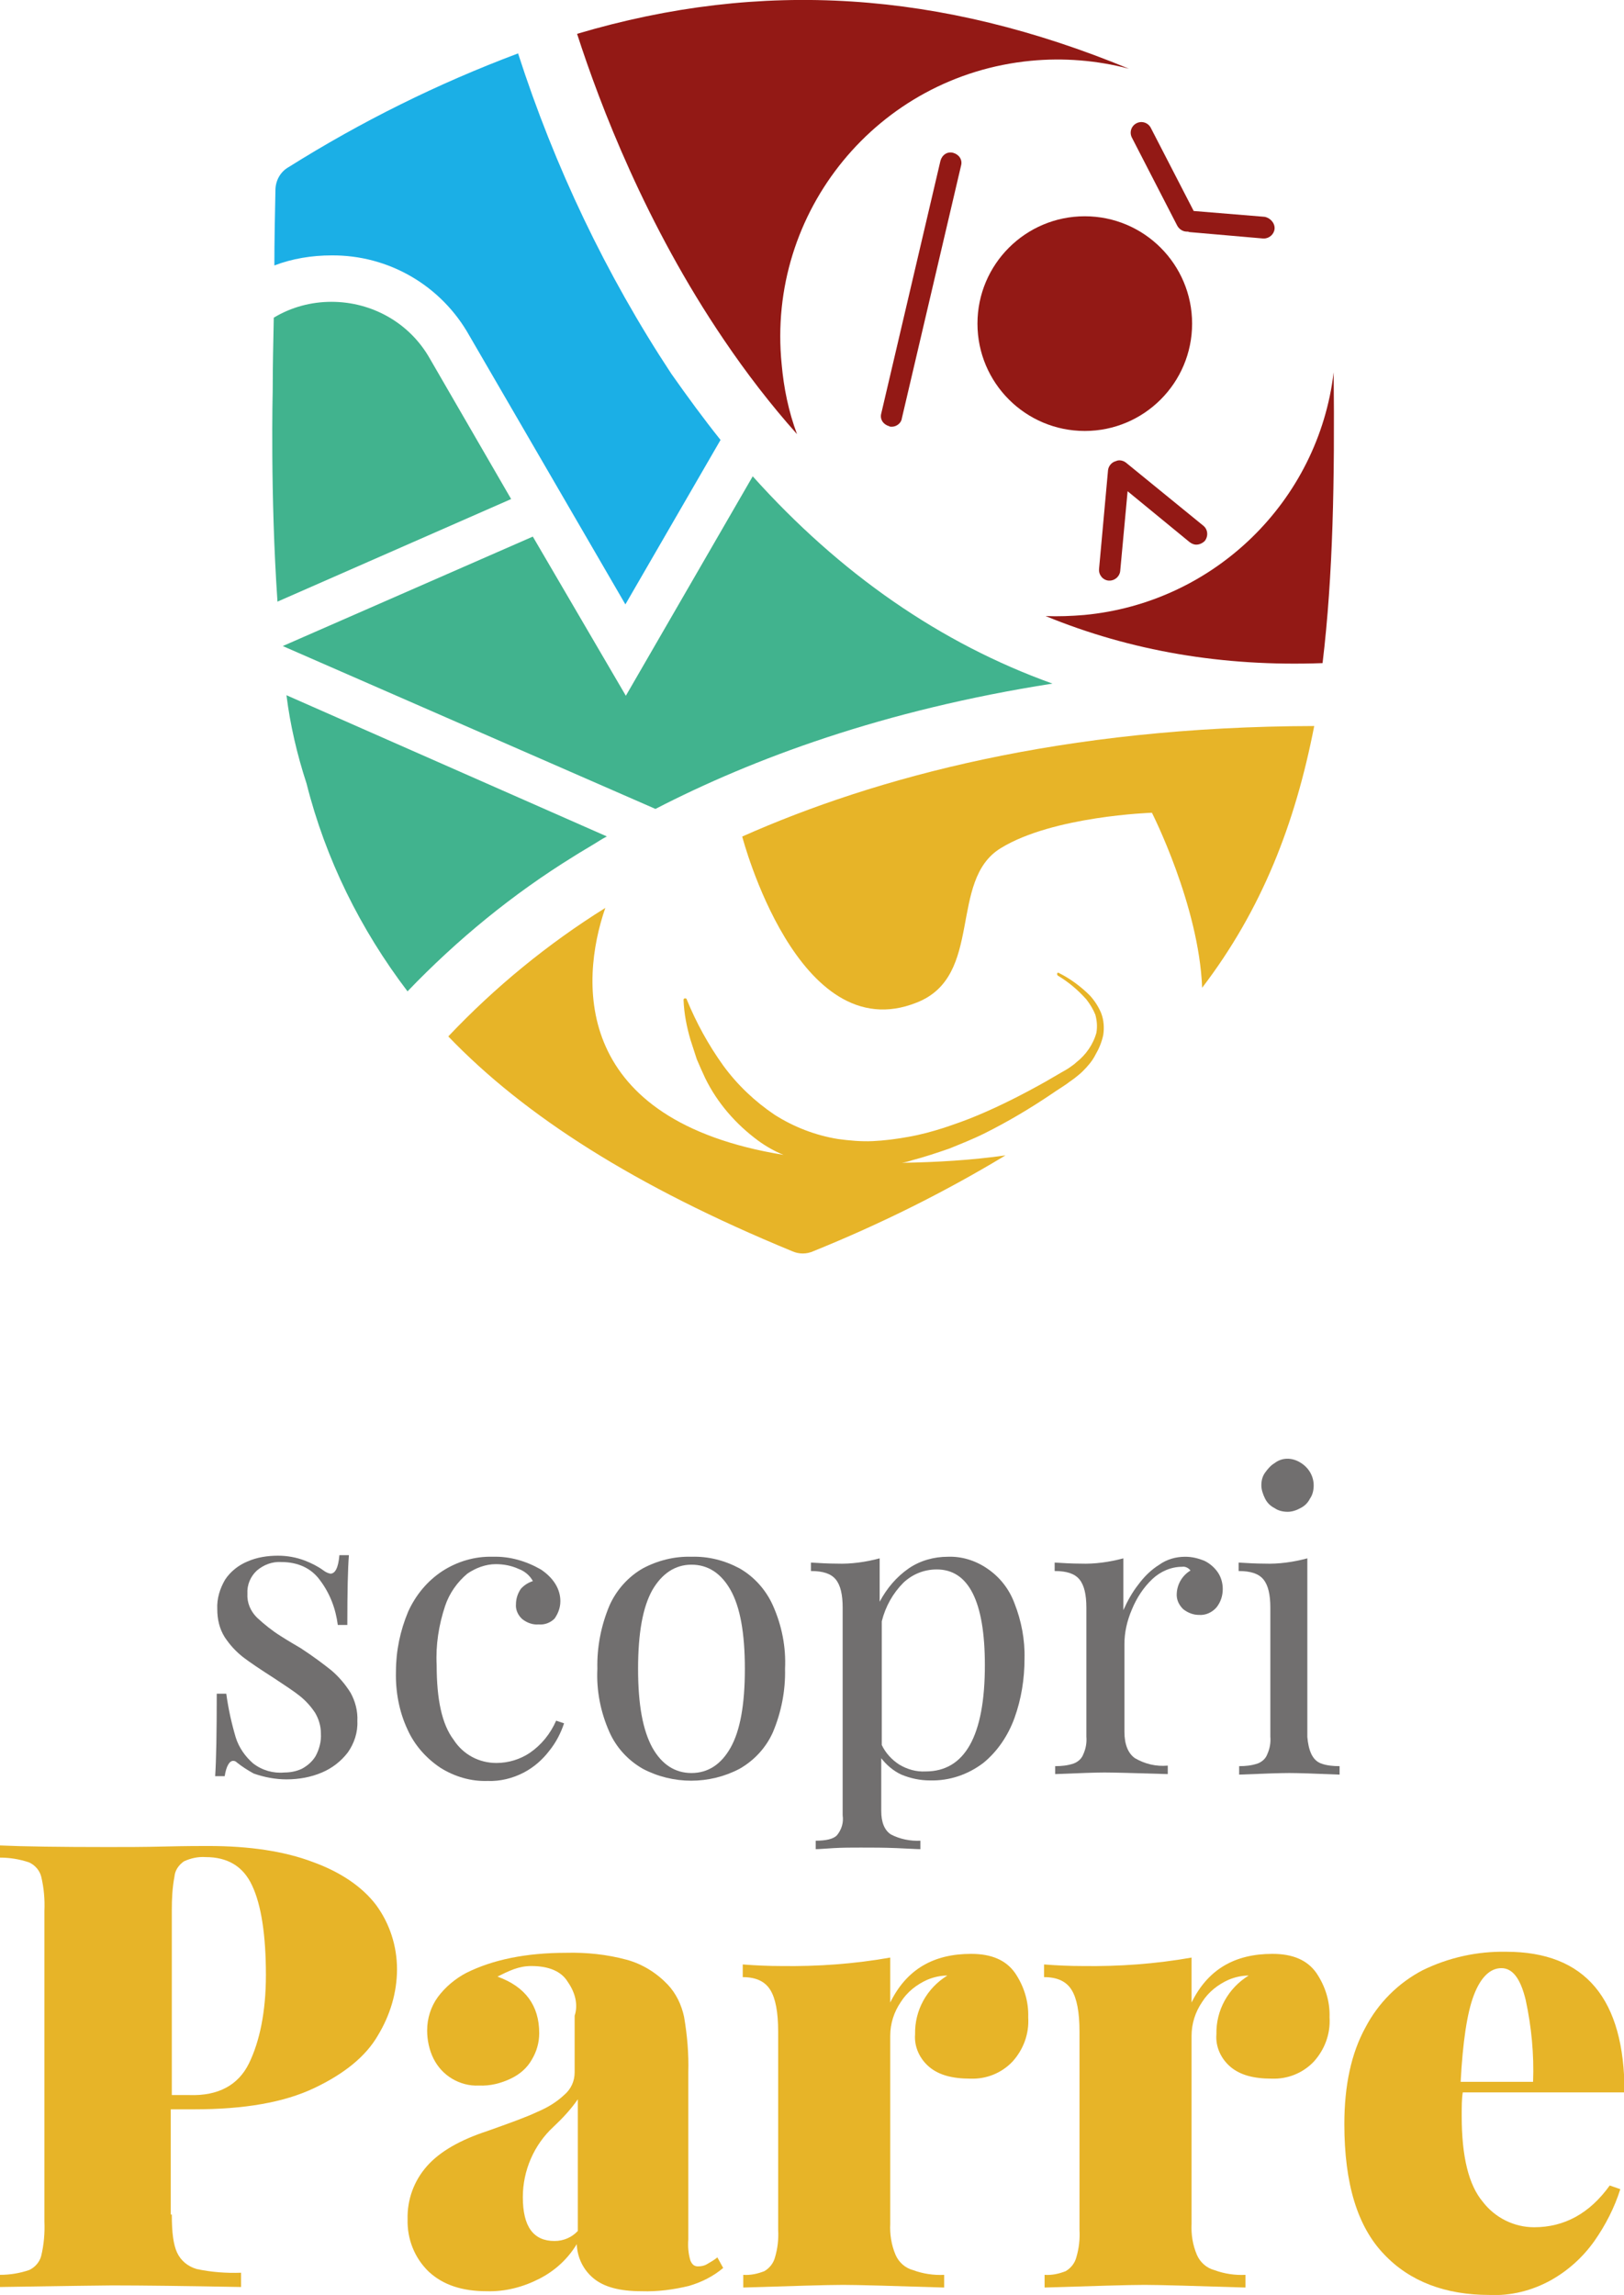 <?xml version="1.0" encoding="utf-8"?>
<!-- Generator: $$$/GeneralStr/196=Adobe Illustrator 27.6.0, SVG Export Plug-In . SVG Version: 6.00 Build 0)  -->
<svg version="1.1" id="Livello_1" xmlns="http://www.w3.org/2000/svg" xmlns:xlink="http://www.w3.org/1999/xlink" x="0px" y="0px"
	 viewBox="0 0 307.2 434" style="enable-background:new 0 0 307.2 434;" xml:space="preserve">
<style type="text/css">
	.st0{fill:#931915;}
	.st1{fill:#1BAFE6;}
	.st2{fill:#716F6F;}
	.st3{fill:#E7B428;}
	.st4{fill:#41B38E;}
</style>
<g id="Raggruppa_4" transform="translate(109.162 0)">
	<g id="Raggruppa_3">
		<g id="Raggruppa_1" transform="translate(88.617 70.303)">
			<path id="Tracciato_1" class="st0" d="M7.3,46c-2.4,0.2-4.9,0.3-7.3,0.2c16.1,6.6,33.5,9.6,52.4,8.9c2-16.6,2.3-34.8,2.1-55
				C51.6,24.5,31.9,43.7,7.3,46z"/>
		</g>
		<g id="Raggruppa_2">
			<path id="Tracciato_2" class="st0" d="M38.7,68.9C35.8,40,56.9,14.3,85.8,11.5c6.2-0.6,12.5-0.1,18.6,1.5C68.8-1.7,35-4,0,6.4
				C4.4,20,13,42.5,27.8,64.3c4.2,6.2,8.8,12.2,13.8,17.8C40,77.8,39.1,73.4,38.7,68.9z"/>
		</g>
	</g>
</g>
<path id="Tracciato_3" class="st1" d="M62.7,48.3c10.8-0.1,20.8,5.7,26.1,15.2l29.5,50.8l18-31.1c-3.2-4-6.2-8.1-9.3-12.5
	C114.6,51.9,104.9,31.5,98,10.1C82.8,15.8,68.3,23,54.6,31.6c-1.6,0.9-2.5,2.6-2.5,4.4c-0.1,4.9-0.2,9.6-0.2,14.2
	C55.3,48.9,59,48.3,62.7,48.3z"/>
<path id="Tracciato_4" class="st2" d="M44.6,328.6c0.6,1.9,1.8,3.6,3.3,4.9c1.7,1.3,3.8,1.9,5.9,1.7c1.1,0,2.2-0.2,3.3-0.7
	c1.1-0.6,2-1.4,2.6-2.4c0.7-1.3,1.1-2.8,1-4.3c0-1.4-0.4-2.7-1.1-3.9c-0.8-1.2-1.7-2.2-2.8-3.1c-1.1-0.9-2.8-2-4.9-3.4
	c-2.5-1.6-4.6-3-5.9-4c-1.4-1.1-2.5-2.3-3.5-3.8c-1-1.6-1.4-3.4-1.4-5.3c-0.1-2,0.5-3.9,1.5-5.6c1-1.5,2.5-2.7,4.2-3.4
	c1.8-0.8,3.8-1.1,5.8-1.1c1.7,0,3.4,0.3,5,0.9c1.3,0.5,2.5,1.1,3.6,1.9c0.4,0.3,0.8,0.5,1.3,0.6c0.9,0,1.5-1.1,1.7-3.5H66
	c-0.2,2.5-0.3,6.9-0.3,13.2h-1.8c-0.4-3.1-1.5-6-3.4-8.5c-1.6-2.2-4.1-3.4-7.3-3.4c-1.7-0.1-3.3,0.5-4.6,1.6
	c-1.2,1.1-1.9,2.7-1.8,4.4c-0.1,1.7,0.6,3.3,1.8,4.5c1.4,1.3,2.9,2.5,4.5,3.5c1.7,1.1,3,1.8,3.8,2.3c2.3,1.5,4.3,3,5.8,4.2
	c1.4,1.2,2.6,2.6,3.6,4.2c0.9,1.6,1.4,3.5,1.3,5.4c0.1,2.1-0.6,4.2-1.8,5.9c-1.3,1.7-3,3-4.9,3.8c-2.1,0.9-4.4,1.3-6.7,1.3
	c-2.1,0-4.2-0.4-6.2-1.1c-1.1-0.6-2.2-1.3-3.2-2.1c-0.2-0.2-0.4-0.3-0.7-0.3c-0.7,0-1.3,1-1.6,2.9h-1.8c0.2-3,0.3-8.1,0.3-15.6h1.8
	C43.2,323.2,43.8,325.9,44.6,328.6z"/>
<path id="Tracciato_5" class="st2" d="M103.9,331.1c-1.3,1.7-2.9,3.1-4.8,4.1c-2.1,1.1-4.5,1.7-6.9,1.6c-3.1,0.1-6.2-0.8-8.9-2.5
	c-2.7-1.8-4.9-4.3-6.2-7.2c-1.6-3.4-2.3-7.2-2.2-11c0-3.9,0.8-7.7,2.3-11.3c1.4-3.1,3.6-5.8,6.5-7.7c2.8-1.8,6.1-2.8,9.5-2.7
	c3.2-0.1,6.3,0.8,9.1,2.4c2.4,1.6,3.7,3.7,3.7,6c0,1.2-0.4,2.3-1.1,3.3c-0.8,0.8-1.9,1.2-3,1.1c-1.1,0.1-2.2-0.3-3.1-1
	c-0.8-0.7-1.3-1.8-1.2-2.8c0-1,0.3-2,0.9-2.9c0.6-0.7,1.4-1.2,2.3-1.5c-0.6-1.1-1.6-1.9-2.7-2.3c-1.3-0.6-2.8-0.9-4.3-0.9
	c-1.9,0-3.8,0.7-5.4,1.8c-1.9,1.6-3.4,3.7-4.2,6.1c-1.2,3.6-1.8,7.4-1.6,11.2c0,6.5,1,11.2,3.2,14.1c1.8,2.8,4.8,4.4,8.1,4.4
	c2.3,0,4.5-0.7,6.3-1.9c2.2-1.5,3.9-3.6,5-6.1l1.5,0.5C106.1,327.7,105.2,329.5,103.9,331.1z"/>
<path id="Tracciato_6" class="st2" d="M139.9,296.6c2.8,1.6,5,4.1,6.3,7c1.7,3.8,2.5,7.9,2.3,12c0.1,4.1-0.7,8.2-2.3,12
	c-1.3,2.9-3.5,5.3-6.3,6.9c-5.7,3-12.6,3-18.3,0c-2.8-1.6-5-4-6.3-6.9c-1.7-3.8-2.5-7.9-2.3-12c-0.1-4.1,0.7-8.2,2.3-12
	c1.3-2.9,3.5-5.4,6.3-7c2.8-1.5,6-2.3,9.2-2.2C134,294.3,137.1,295.1,139.9,296.6z M123.4,300.7c-1.8,3.2-2.7,8.1-2.7,14.9
	s0.9,11.6,2.7,14.9c1.8,3.2,4.3,4.8,7.4,4.8s5.6-1.6,7.4-4.8s2.7-8.1,2.7-14.9s-0.9-11.7-2.7-14.9s-4.3-4.8-7.4-4.8
	S125.2,297.6,123.4,300.7z"/>
<path id="Tracciato_7" class="st2" d="M171.9,296.6c2.2-1.5,4.8-2.2,7.4-2.2c2.6-0.1,5.2,0.7,7.4,2.2c2.4,1.6,4.2,3.9,5.2,6.6
	c1.3,3.3,2,6.9,1.9,10.5c0,3.8-0.6,7.6-1.9,11.2c-1.2,3.3-3.2,6.3-5.9,8.5c-2.9,2.2-6.4,3.4-10.1,3.3c-1.9,0-3.7-0.4-5.4-1.1
	c-1.5-0.7-2.8-1.8-3.8-3.1v10c0,2.1,0.6,3.6,1.8,4.4c1.7,0.9,3.7,1.3,5.6,1.2v1.6c-0.7,0-2.1-0.1-4.5-0.2s-4.6-0.1-6.8-0.1
	c-1.6,0-3.4,0-5.1,0.1s-2.8,0.2-3.4,0.2v-1.6c1.9,0,3.3-0.3,4-1c0.9-1.1,1.3-2.4,1.1-3.8V304c0-2.4-0.4-4.2-1.3-5.3
	s-2.4-1.6-4.7-1.6v-1.6c1.6,0.1,3.3,0.2,4.9,0.2c2.7,0.1,5.5-0.3,8.1-1v8.2C167.8,300.3,169.6,298.2,171.9,296.6z M170.1,333.7
	c1.5,0.9,3.2,1.4,5,1.3c7.4,0,11.2-6.7,11.2-20.1c0-12.1-3.1-18.1-9.1-18.1c-2.4,0-4.6,0.9-6.3,2.5c-2,2-3.4,4.5-4.1,7.3V330
	C167.5,331.5,168.7,332.8,170.1,333.7z"/>
<path id="Tracciato_8" class="st2" d="M215.3,299.7c1.1-1.5,2.4-2.8,4-3.8c1.4-1,3.1-1.5,4.9-1.5c1.3,0,2.5,0.3,3.7,0.8
	c1,0.5,1.9,1.3,2.5,2.2c0.6,0.9,0.9,2,0.9,3.1c0,1.3-0.4,2.5-1.2,3.5c-0.8,0.9-2,1.5-3.3,1.4c-1.1,0-2.1-0.4-3-1.1
	c-0.8-0.8-1.3-1.8-1.2-3c0.1-1.8,1.1-3.4,2.6-4.3c-0.4-0.5-1-0.8-1.6-0.7c-2.1,0-4.1,0.9-5.6,2.3c-1.7,1.6-3,3.6-3.9,5.8
	c-0.9,2.1-1.4,4.3-1.4,6.5v16.6c0,2.4,0.7,4.1,2,5c1.9,1.1,4,1.6,6.2,1.4v1.6c-6.4-0.2-10.4-0.3-12-0.3c-1.3,0-4.5,0.1-9.3,0.3V334
	c1.2,0,2.3-0.1,3.5-0.5c0.8-0.3,1.5-0.9,1.8-1.7c0.5-1.1,0.7-2.2,0.6-3.4V304c0-2.4-0.4-4.2-1.3-5.3s-2.4-1.6-4.7-1.6v-1.6
	c1.6,0.1,3.3,0.2,4.9,0.2c2.7,0.1,5.5-0.3,8.1-1v9.8C213.3,302.7,214.2,301.1,215.3,299.7z"/>
<path id="Tracciato_9" class="st2" d="M248.1,331.8c0.4,0.8,1,1.4,1.8,1.7c1.1,0.4,2.3,0.5,3.5,0.5v1.6c-4.8-0.2-7.9-0.3-9.5-0.3
	s-4.7,0.1-9.5,0.3v-1.6c1.2,0,2.3-0.1,3.5-0.5c0.8-0.3,1.5-0.9,1.8-1.7c0.5-1.1,0.7-2.2,0.6-3.4v-24.4c0-2.4-0.4-4.2-1.3-5.3
	s-2.4-1.6-4.7-1.6v-1.6c1.6,0.1,3.3,0.2,4.9,0.2c2.7,0.1,5.5-0.3,8.1-1v33.8C247.4,329.6,247.6,330.8,248.1,331.8z M246,276.6
	c1.5,0.9,2.5,2.5,2.5,4.3c0,0.9-0.2,1.8-0.7,2.5c-0.4,0.8-1,1.4-1.8,1.8c-0.7,0.4-1.6,0.7-2.4,0.7c-0.9,0-1.8-0.2-2.5-0.7
	c-0.8-0.4-1.4-1-1.8-1.8c-0.4-0.8-0.7-1.7-0.7-2.5c0-0.9,0.2-1.7,0.7-2.4c0.5-0.7,1.1-1.4,1.8-1.8
	C242.5,275.6,244.4,275.6,246,276.6L246,276.6z"/>
<path id="Tracciato_10" class="st3" d="M32.5,418.8c0,3.4,0.3,5.7,1,7.2c0.7,1.5,2,2.6,3.7,3.1c2.8,0.6,5.6,0.8,8.4,0.7v2.7
	c-10.7-0.2-18.7-0.3-24.4-0.3c-1.3,0-8.3,0.1-21.2,0.3v-2.3c1.9,0,3.7-0.3,5.5-0.9c1.1-0.5,2-1.5,2.3-2.7c0.5-2.1,0.7-4.3,0.6-6.5
	v-58.7c0.1-2.2-0.1-4.4-0.6-6.5c-0.3-1.2-1.2-2.2-2.3-2.7c-1.8-0.6-3.6-0.9-5.5-0.9v-2.3c4.5,0.2,11.3,0.3,20.4,0.3
	c3.3,0,6.8,0,10.8-0.1s6.7-0.1,8.2-0.1c7.8,0,14.4,1,19.7,3c5.3,1.9,9.4,4.7,12,8.1c2.6,3.5,4,7.8,4,12.2c0,4.4-1.3,8.7-3.6,12.5
	c-2.3,4-6.4,7.3-12.1,10s-13.2,4-22.7,4h-4.4V418.8z M47.1,390.2c2-4.1,3.2-9.7,3.2-16.7c0-7.6-0.9-13.3-2.6-16.9
	c-1.7-3.7-4.7-5.4-8.8-5.4c-1.4-0.1-2.8,0.2-4.1,0.8c-1,0.7-1.7,1.7-1.8,2.9c-0.4,2.1-0.5,4.2-0.5,6.3v35h3.3
	C41.3,396.4,45.1,394.3,47.1,390.2L47.1,390.2z"/>
<path id="Tracciato_11" class="st3" d="M107.4,374.8c-1.2-2-3.6-3-6.9-3c-1.1,0-2.2,0.2-3.3,0.6c-1.1,0.4-2.1,0.9-3.1,1.4
	c5.3,1.9,7.9,5.5,7.9,10.7c0,1.8-0.5,3.5-1.4,5c-0.9,1.6-2.3,2.8-4,3.6c-1.9,0.9-3.9,1.4-6,1.3c-1.8,0.1-3.6-0.4-5.1-1.3
	c-1.5-0.9-2.7-2.2-3.5-3.8c-0.8-1.6-1.2-3.5-1.2-5.3c0-2.3,0.7-4.5,2-6.3c1.4-1.9,3.3-3.5,5.4-4.6c5-2.5,11.3-3.8,18.9-3.8
	c3.8-0.1,7.7,0.3,11.4,1.3c3,0.8,5.7,2.5,7.8,4.7c1.6,1.7,2.6,3.8,3.1,6.1c0.6,3.5,0.9,7,0.8,10.5v31.6c-0.1,1.3,0,2.7,0.4,4
	c0.3,0.7,0.7,1.1,1.4,1.1c0.6,0,1.2-0.1,1.7-0.4c0.7-0.4,1.4-0.8,2-1.3l1.1,2c-1.9,1.6-4.1,2.7-6.5,3.4c-2.9,0.7-5.9,1.1-8.9,1
	c-4.2,0-7.2-0.8-9.2-2.5c-1.9-1.6-3-3.9-3.1-6.4c-1.7,2.8-4.1,5-7,6.5c-3.1,1.6-6.5,2.5-10,2.4c-4.7,0-8.3-1.2-11-3.7
	c-2.7-2.6-4.1-6.2-4-9.9c-0.1-3.7,1.2-7.3,3.7-10.1c2.4-2.7,6.2-4.9,11.4-6.6c4.2-1.5,7.3-2.6,9.4-3.6c1.9-0.8,3.6-1.8,5.1-3.2
	c1.3-1.1,2-2.6,2-4.3v-10.7C109.4,379.1,108.8,376.8,107.4,374.8z M104.7,402.2c-3.7,3.4-5.8,8.3-5.8,13.3c0,5.6,2,8.3,6,8.3
	c1.7,0,3.3-0.7,4.4-1.9V397C108,398.9,106.4,400.6,104.7,402.2L104.7,402.2z"/>
<path id="Tracciato_12" class="st3" d="M183.7,369.5c3.9,0,6.6,1.2,8.3,3.6c1.7,2.5,2.6,5.4,2.5,8.4c0.2,3.1-0.9,6.1-3,8.4
	c-2.1,2.2-5,3.3-7.9,3.2c-3.5,0-6-0.7-7.8-2.2c-1.8-1.5-2.9-3.8-2.7-6.2c-0.1-4.5,2.2-8.7,6.1-11.1c-1.3,0-2.6,0.3-3.8,0.8
	c-2,0.9-3.8,2.3-5,4.2c-1.3,1.9-2,4.1-2,6.4v35.5c-0.1,2,0.2,4,1,5.9c0.6,1.4,1.8,2.5,3.3,2.9c1.9,0.7,3.9,1,5.9,0.9v2.4
	c-9.7-0.3-16.1-0.5-19.1-0.5c-3,0-9.3,0.2-18.9,0.5v-2.4c1.4,0.1,2.7-0.2,4-0.7c1-0.6,1.7-1.5,2-2.6c0.5-1.7,0.7-3.4,0.6-5.2v-37.5
	c0-3.7-0.5-6.3-1.5-7.9s-2.7-2.4-5.2-2.4v-2.4c2.5,0.2,5,0.3,7.3,0.3c6.9,0.1,13.8-0.4,20.6-1.6v8.5
	C171.5,372.4,176.6,369.5,183.7,369.5z"/>
<path id="Tracciato_13" class="st3" d="M240.7,369.5c3.9,0,6.6,1.2,8.3,3.6c1.7,2.5,2.6,5.4,2.5,8.4c0.2,3.1-0.9,6.1-3,8.4
	c-2.1,2.2-5,3.3-7.9,3.2c-3.5,0-6-0.7-7.8-2.2c-1.8-1.5-2.9-3.8-2.7-6.2c-0.1-4.5,2.2-8.7,6.1-11.1c-1.3,0-2.6,0.3-3.8,0.8
	c-2,0.9-3.8,2.3-5,4.2c-1.3,1.9-2,4.1-2,6.4v35.5c-0.1,2,0.2,4,1,5.9c0.6,1.4,1.8,2.5,3.3,2.9c1.9,0.7,3.9,1,5.9,0.9v2.4
	c-9.7-0.3-16.1-0.5-19.1-0.5c-3,0-9.3,0.2-18.9,0.5v-2.4c1.4,0.1,2.7-0.2,4-0.7c1-0.6,1.7-1.5,2-2.6c0.5-1.7,0.7-3.4,0.6-5.2v-37.5
	c0-3.7-0.5-6.3-1.5-7.9s-2.7-2.4-5.2-2.4v-2.4c2.5,0.2,5,0.3,7.3,0.3c6.9,0.1,13.8-0.4,20.6-1.6v8.5
	C228.5,372.4,233.6,369.5,240.7,369.5z"/>
<path id="Tracciato_14" class="st3" d="M276.5,400.2c0,7.6,1.3,13,4,16.2c2.3,3,5.9,4.8,9.7,4.8c5.7,0,10.5-2.6,14.3-7.9l2,0.7
	c-1.1,3.5-2.8,6.8-4.9,9.8c-2.2,3.1-5,5.6-8.2,7.4c-3.6,2-7.6,3-11.7,2.8c-8.2,0-15-2.5-19.9-7.7c-5-5.2-7.5-13.3-7.5-24.6
	c0-7.3,1.3-13.4,4-18.3c2.4-4.6,6.2-8.4,10.8-10.8c4.9-2.4,10.3-3.6,15.8-3.5c15,0,22.4,8.9,22.4,26.6h-30.6
	C276.5,396.9,276.5,398.3,276.5,400.2z M288.6,378.2c-1-4.1-2.5-6-4.6-6c-2.1,0-3.9,1.7-5.2,5.1c-1.3,3.4-2.1,8.9-2.5,16.4h13.7
	C290.2,388.5,289.7,383.3,288.6,378.2L288.6,378.2z"/>
<circle id="Ellisse_1" class="st0" cx="205.2" cy="61.2" r="20.3"/>
<path id="Tracciato_15" class="st0" d="M168.7,80.7c-0.2,0-0.4,0-0.5-0.1c-1.1-0.3-1.8-1.3-1.5-2.4l11.2-47.8
	c0.3-1.1,1.3-1.8,2.4-1.5c1.1,0.3,1.8,1.3,1.5,2.4l0,0l-11.2,47.8C170.5,80,169.6,80.7,168.7,80.7z"/>
<path id="Tracciato_16" class="st0" d="M239.2,41l-13.4-1.1l-8.1-15.7c-0.5-1-1.7-1.4-2.7-0.9c-1,0.5-1.4,1.7-0.9,2.7l0,0l8.6,16.7
	c0.4,0.7,1.1,1.1,1.8,1.1h0.2c0.1,0,0.2,0.1,0.4,0.1l13.8,1.2h0.2c1,0,1.9-0.8,2-1.8C241.2,42.2,240.3,41.2,239.2,41z"/>
<path id="Tracciato_17" class="st0" d="M227.6,99.4L213,87.5c-0.5-0.4-1.3-0.6-1.9-0.3c-0.8,0.2-1.4,0.9-1.5,1.7l-1.7,18.7
	c-0.1,1.1,0.7,2.1,1.8,2.2h0.2c1,0,1.9-0.8,2-1.8l1.4-15.1l11.7,9.6c0.4,0.3,0.8,0.5,1.3,0.5c0.6,0,1.2-0.3,1.6-0.7
	C228.6,101.4,228.5,100.1,227.6,99.4z"/>
<path id="Tracciato_18" class="st3" d="M170.6,219.9c0.7-0.1,1.4-0.3,2-0.5c2.3-0.6,4.7-1.4,7-2.2c2.2-0.9,4.5-1.8,6.7-2.9
	c4.4-2.2,8.6-4.7,12.6-7.4c1-0.7,2-1.3,3-2c0.5-0.4,1-0.7,1.5-1.1c0.5-0.4,1-0.8,1.4-1.2c0.9-0.9,1.8-1.9,2.4-3.1
	c0.7-1.2,1.2-2.4,1.5-3.8c0.2-1.4,0.1-2.8-0.4-4.1c-0.5-1.2-1.2-2.3-2.1-3.3c-1.7-1.7-3.7-3.2-5.9-4.3c-0.1-0.1-0.2,0-0.3,0
	c0,0,0,0,0,0.1c-0.1,0.1,0,0.3,0.1,0.4l0,0c2,1.2,3.8,2.7,5.4,4.5c0.7,0.9,1.3,1.9,1.7,2.9c0.3,1.1,0.4,2.2,0.2,3.4
	c-0.6,2.2-2,4.2-3.8,5.6c-0.4,0.4-0.9,0.7-1.3,1c-0.4,0.3-1,0.6-1.5,0.9l-3.1,1.8c-4.1,2.3-8.4,4.5-12.7,6.3
	c-2.1,0.9-4.4,1.7-6.5,2.4c-2.2,0.7-4.4,1.3-6.7,1.7c-2.2,0.4-4.5,0.7-6.7,0.8c-2.2,0.1-4.4-0.1-6.6-0.4c-4.3-0.7-8.4-2.3-12-4.6
	c-3.7-2.5-7-5.6-9.7-9.3c-2.8-3.9-5.1-8.1-6.9-12.5l0,0c0-0.1-0.1-0.2-0.3-0.2c-0.2,0-0.3,0.1-0.3,0.3c0.1,2.6,0.6,5.1,1.3,7.5
	l1.2,3.7c0.5,1.2,1,2.3,1.6,3.6c2.3,4.7,5.8,8.7,10,11.8c1.5,1.1,3.1,2,4.8,2.7c-39.8-6.5-38.6-32.5-33.7-46.7
	c-10.9,6.8-20.9,15-29.7,24.3c14.5,15.1,35.4,28.4,65,40.6c1.3,0.6,2.8,0.6,4.1,0c12.6-5.1,24.7-11.1,36.3-18.1
	C183.8,219.4,177.2,219.8,170.6,219.9z"/>
<path id="Tracciato_19" class="st3" d="M140.4,158.2c0,0,10.5,40.4,33,31.4c12.8-5,5.9-23.1,15.9-29.2c9.9-6.1,28.6-6.7,28.6-6.7
	s8.9,17.5,9.5,33.1c11.3-14.8,17.6-31,21.2-49.5C201.1,137.4,165.6,147,140.4,158.2z"/>
<g id="Raggruppa_5" transform="translate(51.488 57.077)">
	<path id="Tracciato_20" class="st4" d="M2,65.1l70.5,30.8c18.4-9.5,43.1-18.7,75.1-23.7c-21.2-7.6-40.2-20.8-56.7-39.2l-24,41.5
		L49.3,44.4L2,65.1z"/>
	<path id="Tracciato_21" class="st4" d="M2.7,74.4C3.4,80,4.7,85.6,6.5,91.1c3.6,14.3,10.2,27.6,19.1,39.3
		c9.4-9.8,19.9-18.4,31.4-25.5c1.4-0.9,3-1.8,4.6-2.8l0,0c0,0,0.6-0.4,1.7-1L2.7,74.4z"/>
	<path id="Tracciato_22" class="st4" d="M45.2,37.3L29.8,10.7C26,4,18.9,0,11.2,0c-3.8,0-7.6,1-10.9,3c-0.1,4.7-0.2,9.2-0.2,13.6
		l0,0c0,0-0.5,19.8,0.9,40.1L45.2,37.3z"/>
</g>
</svg>
